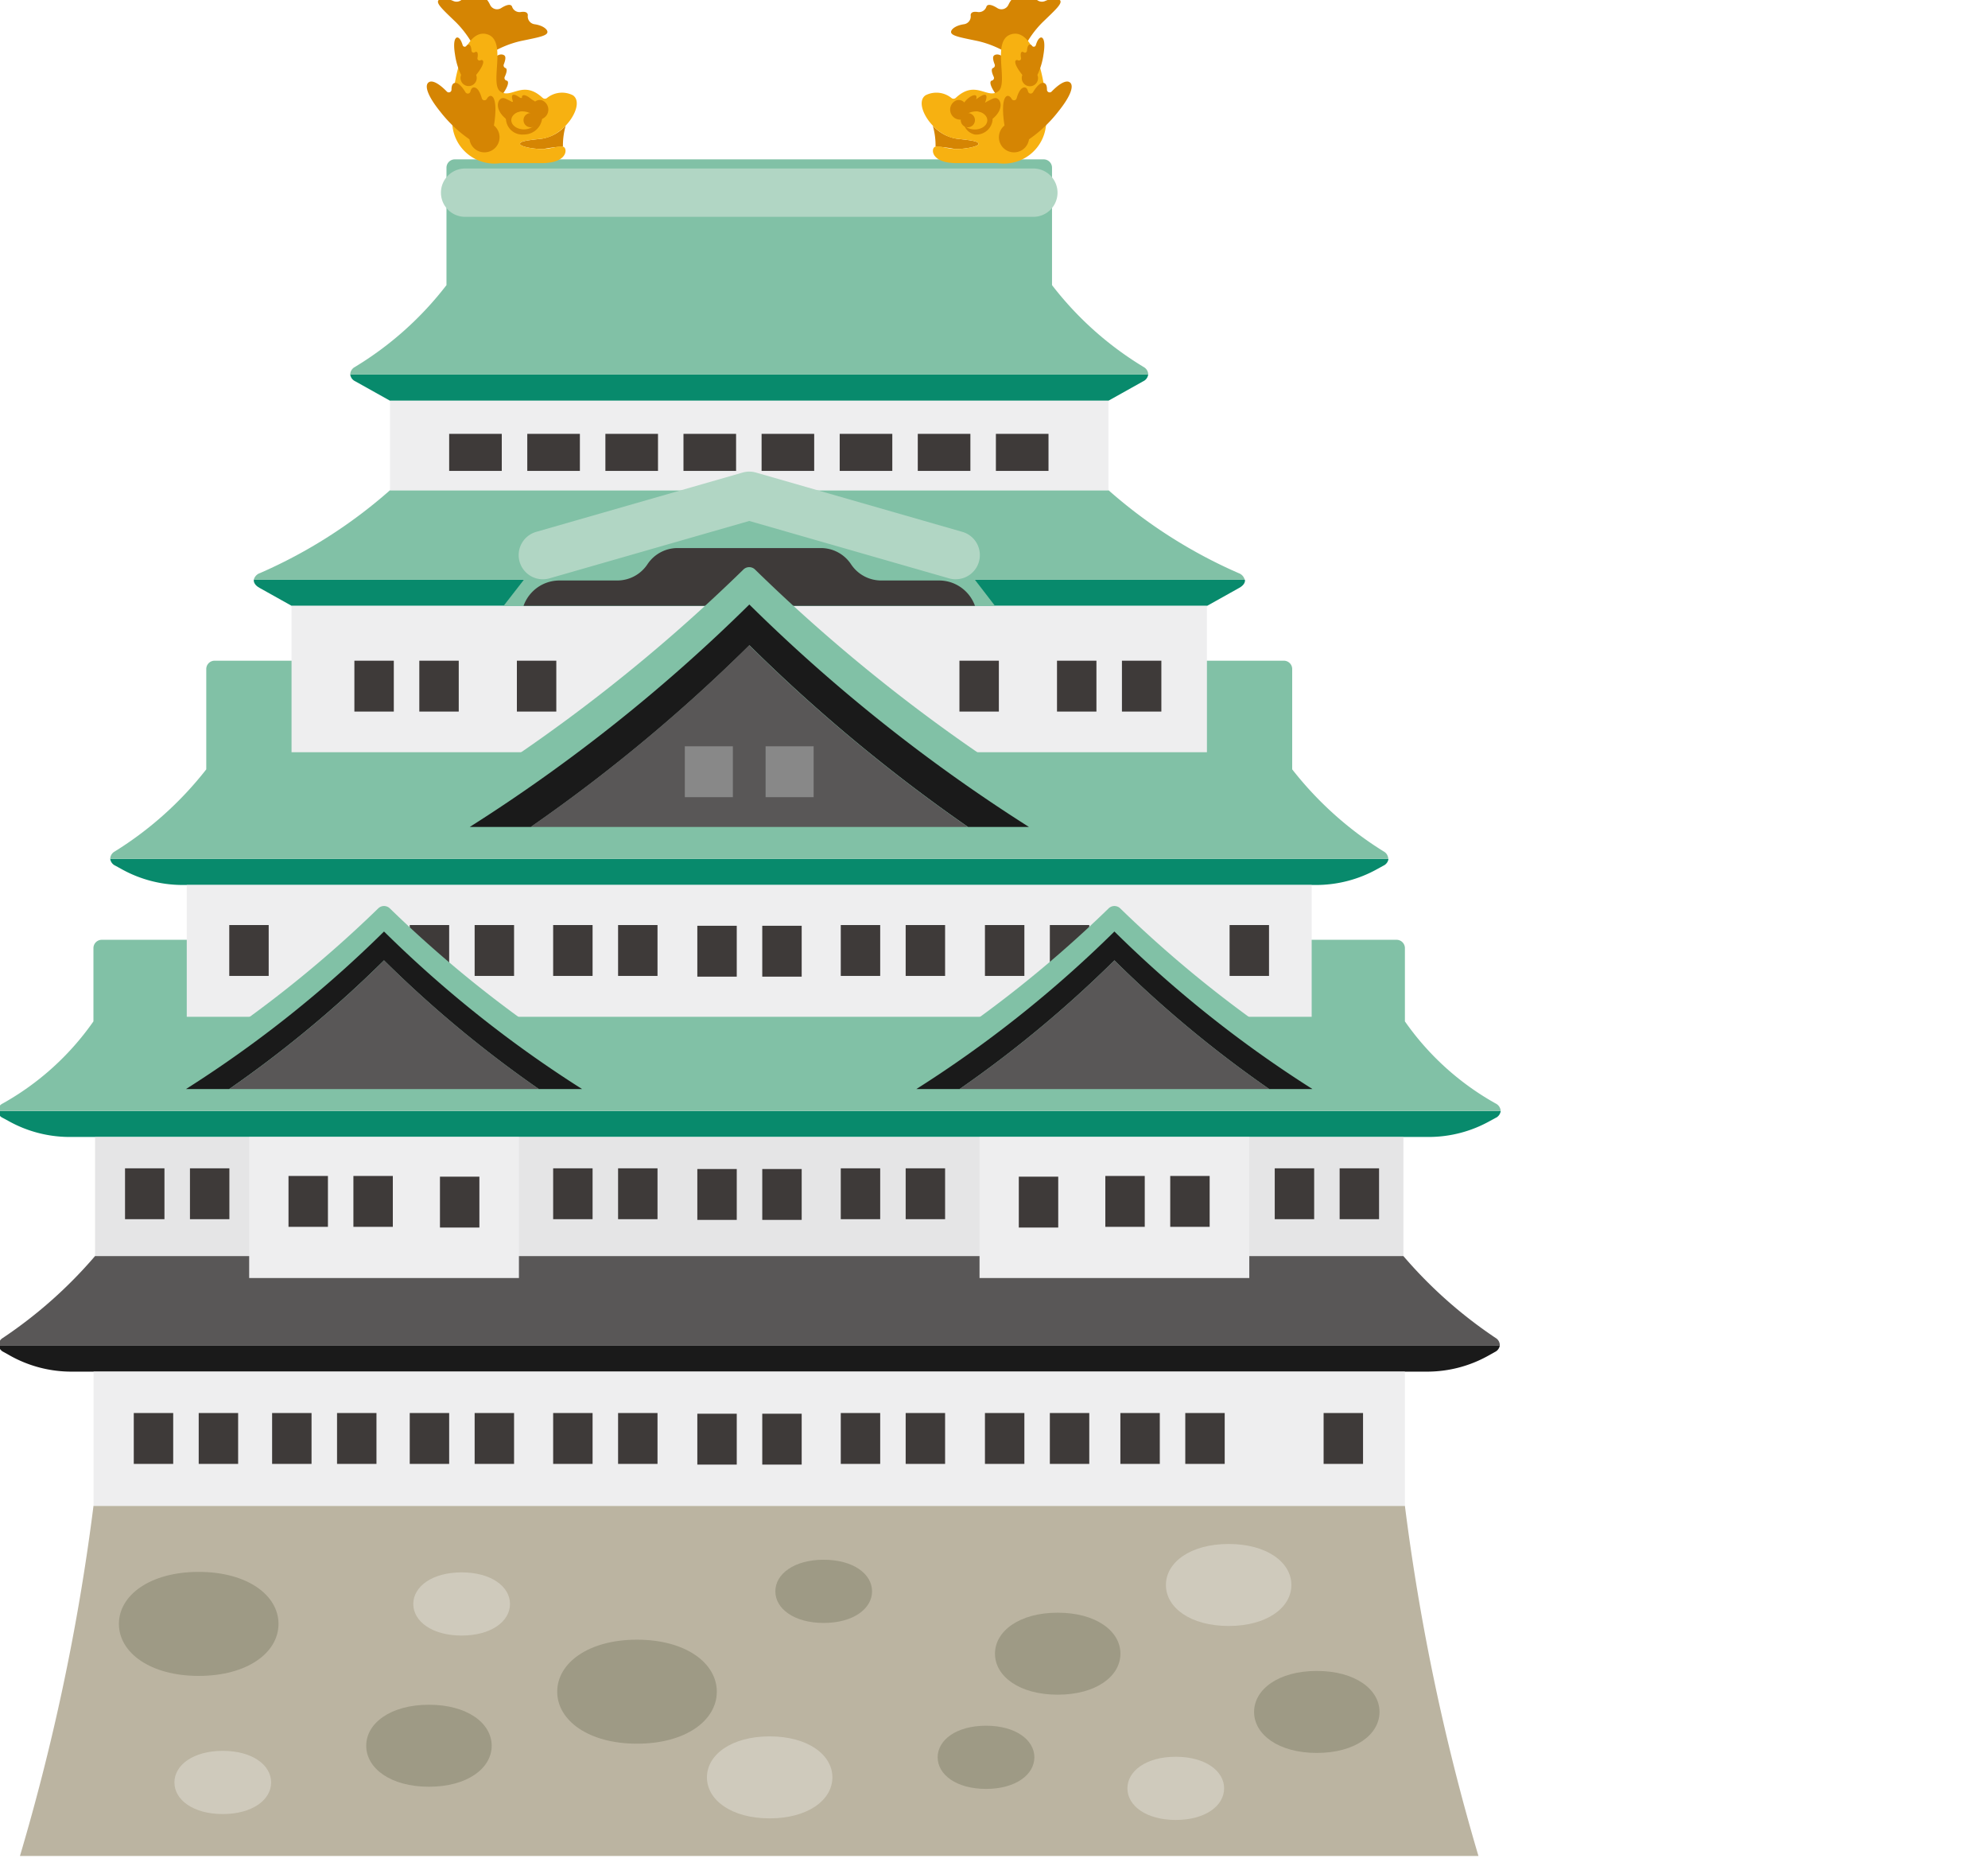 <svg xmlns="http://www.w3.org/2000/svg" xmlns:xlink="http://www.w3.org/1999/xlink" width="65" height="61" viewBox="0 0 65 61"><defs><clipPath id="a"><rect width="65" height="61" transform="translate(313.052 498.503)" fill="#fff" stroke="#707070" stroke-width="1"/></clipPath><clipPath id="b"><rect width="49.138" height="60.818" transform="translate(0 0)" fill="none"/></clipPath></defs><g transform="translate(-313.052 -498.503)" clip-path="url(#a)"><g transform="translate(312.98 498.356)"><g transform="translate(0 -0.002)" clip-path="url(#b)"><path d="M75.778,2073.88H32.9a71.978,71.978,0,0,1-2.405,11.446H78.183a71.981,71.981,0,0,1-2.405-11.446" transform="translate(-29.771 -2024.508)" fill="#bbb4a1"/><path d="M154.408,1185.523a.285.285,0,0,0,.166.223l.2.11a4.1,4.1,0,0,0,2,.521h37.062a4.1,4.1,0,0,0,2-.521l.2-.11a.285.285,0,0,0,.166-.223Z" transform="translate(-150.732 -1157.3)" fill="#088a6c"/><path d="M196.03,919.673a11.48,11.48,0,0,1-2.989-2.682v-3.279a.273.273,0,0,0-.273-.273h-34.96a.273.273,0,0,0-.273.273v3.279a11.479,11.479,0,0,1-2.989,2.682.282.282,0,0,0-.151.243h41.786a.282.282,0,0,0-.151-.243" transform="translate(-150.719 -891.693)" fill="#81c1a6"/><path d="M0,1531.617a.286.286,0,0,0,.17.231l.184.1a4.1,4.1,0,0,0,2,.521H46.788a4.1,4.1,0,0,0,2-.521l.184-.1a.286.286,0,0,0,.17-.231Z" transform="translate(-0.003 -1495.155)" fill="#088a6c"/><path d="M48.976,1302.031a8.928,8.928,0,0,1-2.969-2.685v-2.394a.273.273,0,0,0-.273-.273H3.4a.273.273,0,0,0-.273.273v2.394a8.928,8.928,0,0,1-2.969,2.685.287.287,0,0,0-.162.241H49.138a.287.287,0,0,0-.162-.241" transform="translate(0 -1265.81)" fill="#81c1a6"/><path d="M50.07,1733.5a14.793,14.793,0,0,1-3.016-2.677H4.277a14.792,14.792,0,0,1-3.016,2.677.276.276,0,0,0-.137.248H50.207a.276.276,0,0,0-.137-.248" transform="translate(-1.097 -1689.616)" fill="#595757"/><path d="M1.167,1853.713a.284.284,0,0,0,.161.213l.214.12a4.1,4.1,0,0,0,2,.522H47.874a4.1,4.1,0,0,0,2-.522l.214-.12a.284.284,0,0,0,.161-.213Z" transform="translate(-1.139 -1809.583)" fill="#1a1a1a"/><rect width="42.778" height="3.888" transform="translate(3.18 37.317)" fill="#e5e5e6"/><rect width="42.875" height="4.387" transform="translate(3.131 44.985)" fill="#eeeeef"/><rect width="36.781" height="4.309" transform="translate(6.178 29.077)" fill="#eeeeef"/><path d="M484.065,520.609a.285.285,0,0,0,.164.219l1.136.635h23.489l1.136-.635a.285.285,0,0,0,.164-.219Z" transform="translate(-472.541 -508.215)" fill="#088a6c"/><path d="M509.986,231.806a10.877,10.877,0,0,1-3-2.679v-3.838a.273.273,0,0,0-.273-.273H487.46a.273.273,0,0,0-.273.273v3.838a10.878,10.878,0,0,1-3,2.679.279.279,0,0,0-.146.246h26.09a.279.279,0,0,0-.146-.246" transform="translate(-472.517 -219.658)" fill="#81c1a6"/><path d="M383.79,802.283h-32.4c-.012.093.049.19.186.266l1.052.588h29.93l1.052-.588c.137-.076.2-.174.186-.266" transform="translate(-343.019 -783.184)" fill="#088a6c"/><path d="M383.643,682.1a16.22,16.22,0,0,1-4.247-2.706H355.9a16.219,16.219,0,0,1-4.247,2.706.311.311,0,0,0-.206.22h32.4a.311.311,0,0,0-.206-.22" transform="translate(-343.078 -663.219)" fill="#81c1a6"/><rect width="23.489" height="2.926" transform="translate(12.824 13.248)" fill="#eeeeef"/><rect width="29.93" height="4.784" transform="translate(9.604 19.954)" fill="#eeeeef"/><path d="M18.58.79H0A.79.79,0,0,1-.79,0,.79.79,0,0,1,0-.79H18.58a.79.79,0,0,1,.79.79A.79.79,0,0,1,18.58.79Z" transform="translate(15.279 6.447)" fill="#b1d6c4"/><path d="M710.568,690.652H694.5l1.29-1.659,6.75-1.939,6.75,1.939Z" transform="translate(-677.963 -670.698)" fill="#81c1a6"/><path d="M732.733,759.314h0a1.182,1.182,0,0,0-.986-.53h-4.685a1.182,1.182,0,0,0-.986.53h0a1.182,1.182,0,0,1-.986.53H723.2a1.247,1.247,0,0,0-1.175.829h14.76a1.247,1.247,0,0,0-1.175-.829h-1.891a1.182,1.182,0,0,1-.986-.53" transform="translate(-704.835 -740.72)" fill="#3e3a39"/><path d="M649.692,792.408v1.067H630.577v-1.067a55.081,55.081,0,0,0,9.366-7.348.271.271,0,0,1,.381,0,55.085,55.085,0,0,0,9.367,7.348" transform="translate(-615.565 -766.294)" fill="#81c1a6"/><path d="M664.27,843.543h2a54.569,54.569,0,0,1-9.144-7.272,54.564,54.564,0,0,1-9.142,7.272h2a53.63,53.63,0,0,0,7.147-5.94,53.683,53.683,0,0,0,7.148,5.94" transform="translate(-632.554 -816.362)" fill="#1a1a1a"/><path d="M738.939,892.208a53.633,53.633,0,0,1-7.147,5.94h14.295a53.679,53.679,0,0,1-7.148-5.94" transform="translate(-714.371 -870.968)" fill="#595757"/><path d="M762.015,689.783a.79.79,0,0,1-.218-.031l-6.531-1.876-6.531,1.876a.79.79,0,0,1-.436-1.519l6.75-1.939a.788.788,0,0,1,.436,0l6.75,1.939a.79.79,0,0,1-.218,1.549Z" transform="translate(-730.696 -670.698)" fill="#b1d6c4"/><path d="M171.606,2166.112c0,.941-1.018,1.7-2.609,1.7s-2.609-.763-2.609-1.7,1.018-1.7,2.609-1.7,2.609.763,2.609,1.7" transform="translate(-162.428 -2112.881)" fill="#9e9a85"/><path d="M1373.691,2221.973c0,.74-.8,1.34-2.051,1.34s-2.051-.6-2.051-1.34.8-1.34,2.051-1.34,2.051.6,2.051,1.34" transform="translate(-1336.985 -2167.768)" fill="#9e9a85"/><path d="M510.154,2348.357c0,.74-.8,1.34-2.051,1.34s-2.051-.6-2.051-1.34.8-1.34,2.051-1.34,2.051.6,2.051,1.34" transform="translate(-494.006 -2291.143)" fill="#9e9a85"/><path d="M245.791,2411.352c0,.57-.617,1.033-1.581,1.033s-1.581-.463-1.581-1.033.617-1.033,1.581-1.033,1.581.462,1.581,1.033" transform="translate(-236.854 -2352.938)" fill="#cfcabc"/><path d="M573.868,2166.284c0,.57-.617,1.032-1.581,1.032s-1.581-.462-1.581-1.032.617-1.033,1.581-1.033,1.581.462,1.581,1.033" transform="translate(-557.121 -2113.704)" fill="#cfcabc"/><path d="M773.563,2259.3c0,.941-1.018,1.7-2.609,1.7s-2.609-.763-2.609-1.7,1.018-1.7,2.609-1.7,2.609.763,2.609,1.7" transform="translate(-750.054 -2203.853)" fill="#9e9a85"/><path d="M978.108,2391.787c0,.74-.8,1.34-2.051,1.34s-2.051-.6-2.051-1.34.8-1.34,2.051-1.34,2.051.6,2.051,1.34" transform="translate(-950.82 -2333.539)" fill="#cfcabc"/><path d="M1071.1,2149c0,.57-.617,1.033-1.581,1.033s-1.581-.463-1.581-1.033.617-1.033,1.581-1.033,1.581.462,1.581,1.033" transform="translate(-1042.515 -2096.833)" fill="#9e9a85"/><path d="M1608.5,2127.621c0,.74-.8,1.34-2.051,1.34s-2.051-.6-2.051-1.34.8-1.34,2.051-1.34,2.051.6,2.051,1.34" transform="translate(-1566.205 -2075.662)" fill="#cfcabc"/><path d="M1294.041,2376.814c0,.57-.617,1.033-1.581,1.033s-1.581-.462-1.581-1.033.617-1.033,1.581-1.033,1.581.462,1.581,1.033" transform="translate(-1260.149 -2319.222)" fill="#9e9a85"/><path d="M1725.413,2301.933c0-.74.8-1.34,2.051-1.34s2.05.6,2.05,1.34-.8,1.34-2.05,1.34-2.051-.6-2.051-1.34" transform="translate(-1684.337 -2245.824)" fill="#9e9a85"/><path d="M1551.439,2419.472c0-.57.617-1.033,1.581-1.033s1.581.462,1.581,1.033-.617,1.033-1.581,1.033-1.581-.462-1.581-1.033" transform="translate(-1514.505 -2360.865)" fill="#cfcabc"/><rect width="8.82" height="4.608" transform="translate(8.219 37.317)" fill="#eeeeef"/><rect width="8.82" height="4.608" transform="translate(32.099 37.317)" fill="#eeeeef"/><path d="M1284.816,179.457c.315.013.778-.077.776-.165s-.216-.115-.712-.17a1.334,1.334,0,0,1-.784-.429,2.347,2.347,0,0,1,.091.688,4.277,4.277,0,0,1,.629.076" transform="translate(-1253.526 -174.439)" fill="#d58503"/><path d="M1312.741.154c-.063-.066-.248-.078-.48.026a.257.257,0,0,1-.336-.123.1.1,0,0,0-.041-.046c-.052-.03-.125-.009-.217.071a.257.257,0,0,1-.332,0,.082.082,0,0,0-.027-.015c-.07-.022-.16.053-.251.244a.25.25,0,0,1-.359.1c-.179-.114-.295-.129-.342-.073a.082.082,0,0,0-.015.027.257.257,0,0,1-.282.175c-.12-.019-.194,0-.222.056a.1.1,0,0,0-.01.06.257.257,0,0,1-.219.283c-.252.036-.4.145-.421.234-.03.143.279.192.869.315a3.28,3.28,0,0,1,1.066.454l.392-.113a3.28,3.28,0,0,1,.661-.952c.434-.419.669-.625.567-.73" transform="translate(-1278.017 0.002)" fill="#d58503"/><path d="M1363.4,81.2c-.033.04-.026.133.032.278a.09.09,0,0,1-.054.119.049.049,0,0,0-.025.019c-.029.041-.017.132.048.269a.088.088,0,0,1-.063.124.048.048,0,0,0-.033.023c-.044.072.035.272.292.586a1.979,1.979,0,0,0,.274-1.183c-.212-.346-.417-.3-.471-.236" transform="translate(-1330.838 -79.225)" fill="#d58503"/><path d="M1270.011,54.572a.109.109,0,0,1-.135.011.782.782,0,0,0-.855-.094c-.411.283.256,1.334,1.02,1.419.5.055.71.082.712.17s-.461.177-.776.165-.6-.157-.686-.037-.009.5.744.5h1.344a1.384,1.384,0,0,0,1.582-1.241c.09-1.112-.307-3.127-1.087-2.983-.745.137-.116,1.607-.476,1.877s-.736-.394-1.387.213" transform="translate(-1238.688 -51.225)" fill="#f7b111"/><path d="M1309.342,136.479a2.775,2.775,0,0,0-.285.145s.226-.506-.29-.109c.078-.233-.2-.149-.387.1h0a.245.245,0,0,0-.249-.072.327.327,0,0,0,.144.632.6.6,0,0,1,1,0c.488-.381.26-.772.073-.694" transform="translate(-1276.78 -133.117)" fill="#d58503"/><path d="M1377.075,118.213c-.1-.082-.308,0-.6.3a.088.088,0,0,1-.15-.064c0-.119-.028-.19-.086-.214-.091-.039-.223.052-.372.3a.088.088,0,0,1-.16-.023c-.021-.086-.058-.131-.107-.135-.13-.011-.216.177-.268.357a.088.088,0,0,1-.161.018c-.04-.071-.085-.1-.13-.1-.11.01-.181.222-.141.677.008.1.021.2.037.291a.494.494,0,1,0,.8.452,4.3,4.3,0,0,0,.952-.9c.429-.53.518-.853.39-.957" transform="translate(-1342.021 -115.369)" fill="#d58503"/><path d="M1398.424,57.713c-.064-.01-.133.068-.189.252a.069.069,0,0,1-.121.022.086.086,0,0,0-.076-.044c-.048.006-.083.069-.091.2a.069.069,0,0,1-.109.053.06.06,0,0,0-.06-.012c-.045.019-.042.112-.026.2a.069.069,0,0,1-.1.074.066.066,0,0,0-.066,0c-.049.034-.025.152.114.353.03.043.062.085.095.126a.262.262,0,0,0-.019.1.266.266,0,1,0,.511-.1,2.312,2.312,0,0,0,.2-.675c.059-.362.015-.536-.073-.551" transform="translate(-1364.296 -56.338)" fill="#d58503"/><path d="M1317.822,152.579a.479.479,0,1,1,.583-.468.535.535,0,0,1-.583.468m0-.765c-.227,0-.411.133-.411.3s.184.3.411.3.411-.133.411-.3-.184-.3-.411-.3" transform="translate(-1285.88 -148.033)" fill="#d58503"/><path d="M1323.016,161.727a.232.232,0,1,1-.232-.232.232.232,0,0,1,.232.232" transform="translate(-1291.067 -157.65)" fill="#d58503"/><path d="M717.931,179.457c-.315.013-.778-.077-.776-.165s.216-.115.712-.17a1.334,1.334,0,0,0,.784-.429,2.345,2.345,0,0,0-.091.688,4.276,4.276,0,0,0-.628.076" transform="translate(-700.082 -174.439)" fill="#d58503"/><path d="M604.514.154c.063-.066.248-.078.48.026a.257.257,0,0,0,.336-.123.1.1,0,0,1,.041-.046c.052-.03.125-.009.217.071a.257.257,0,0,0,.332,0,.081.081,0,0,1,.028-.015c.07-.022.16.053.251.244a.25.25,0,0,0,.359.1c.179-.114.295-.129.342-.073a.081.081,0,0,1,.015.027.257.257,0,0,0,.282.175c.12-.019.194,0,.222.056a.1.1,0,0,1,.01.06.257.257,0,0,0,.219.283c.252.036.4.145.421.234.03.143-.279.192-.869.315a3.28,3.28,0,0,0-1.066.454l-.392-.113a3.279,3.279,0,0,0-.66-.952c-.434-.419-.669-.625-.567-.73" transform="translate(-590.1 0.002)" fill="#d58503"/><path d="M676.794,81.2c.033.04.026.133-.032.278a.09.09,0,0,0,.054.119.048.048,0,0,1,.025.019c.029.041.017.132-.048.269a.088.088,0,0,0,.063.124.048.048,0,0,1,.033.023c.044.072-.035.272-.292.586a1.979,1.979,0,0,1-.274-1.183c.212-.346.417-.3.471-.236" transform="translate(-660.218 -79.225)" fill="#d58503"/><path d="M626.871,54.572a.109.109,0,0,0,.135.011.781.781,0,0,1,.855-.094c.411.283-.256,1.334-1.02,1.419-.5.055-.71.082-.712.17s.461.177.776.165.6-.157.686-.037.009.5-.744.5H625.5a1.384,1.384,0,0,1-1.582-1.241c-.09-1.112.307-3.127,1.087-2.983.745.137.116,1.607.476,1.877s.736-.394,1.387.213" transform="translate(-609.056 -51.225)" fill="#f7b111"/><path d="M687.277,136.479a2.765,2.765,0,0,1,.285.145s-.226-.506.29-.109c-.078-.233.2-.149.388.1h0a.245.245,0,0,1,.249-.072.327.327,0,0,1-.144.632.6.6,0,0,0-1,0c-.488-.381-.26-.772-.073-.694" transform="translate(-670.701 -133.117)" fill="#d58503"/><path d="M589.41,118.213c.1-.082.308,0,.6.3a.088.088,0,0,0,.15-.064c0-.119.028-.19.086-.214.091-.039.223.052.372.3a.088.088,0,0,0,.16-.023c.021-.086.058-.131.107-.135.13-.011.216.177.268.357a.088.088,0,0,0,.161.018c.04-.071.085-.1.13-.1.11.01.181.222.141.677-.009.1-.021.2-.037.291a.494.494,0,1,1-.8.452,4.3,4.3,0,0,1-.952-.9c-.429-.53-.518-.853-.39-.957" transform="translate(-575.326 -115.369)" fill="#d58503"/><path d="M626.448,57.713c.064-.01.133.068.189.252a.069.069,0,0,0,.121.022.086.086,0,0,1,.076-.044c.048.006.083.069.091.2a.07.07,0,0,0,.109.053.06.06,0,0,1,.06-.012c.045.019.042.112.026.2a.069.069,0,0,0,.1.074.066.066,0,0,1,.066,0c.049.034.025.152-.114.353-.03.043-.062.085-.095.126a.265.265,0,1,1-.492,0,2.314,2.314,0,0,1-.2-.675c-.059-.362-.015-.536.072-.551" transform="translate(-611.437 -56.338)" fill="#d58503"/><path d="M697.9,152.111a.6.6,0,1,1,.583.468.535.535,0,0,1-.583-.468m.172,0c0,.163.184.3.411.3s.411-.133.411-.3-.184-.3-.411-.3-.411.133-.411.3" transform="translate(-681.282 -148.033)" fill="#d58503"/><path d="M722.043,161.727a.232.232,0,1,0,.232-.232.232.232,0,0,0-.232.232" transform="translate(-704.854 -157.65)" fill="#d58503"/><rect width="1.571" height="1.663" transform="translate(22.463 24.544)" fill="#888"/><rect width="1.571" height="1.663" transform="translate(25.104 24.544)" fill="#888"/><rect width="1.72" height="1.211" transform="translate(14.758 14.331)" fill="#3e3a39"/><rect width="1.72" height="1.211" transform="translate(17.312 14.331)" fill="#3e3a39"/><rect width="1.72" height="1.211" transform="translate(19.866 14.331)" fill="#3e3a39"/><rect width="1.72" height="1.211" transform="translate(22.419 14.331)" fill="#3e3a39"/><rect width="1.72" height="1.211" transform="translate(24.973 14.331)" fill="#3e3a39"/><rect width="1.72" height="1.211" transform="translate(27.527 14.331)" fill="#3e3a39"/><rect width="1.72" height="1.211" transform="translate(30.08 14.331)" fill="#3e3a39"/><rect width="1.72" height="1.211" transform="translate(32.634 14.331)" fill="#3e3a39"/><rect width="1.289" height="1.663" transform="translate(11.659 21.746)" fill="#3e3a39"/><rect width="1.289" height="1.663" transform="translate(13.782 21.746)" fill="#3e3a39"/><rect width="1.289" height="1.663" transform="translate(22.872 30.411)" fill="#3e3a39"/><rect width="1.289" height="1.663" transform="translate(24.995 30.411)" fill="#3e3a39"/><rect width="1.289" height="1.663" transform="translate(27.562 30.387)" fill="#3e3a39"/><rect width="1.289" height="1.663" transform="translate(29.684 30.387)" fill="#3e3a39"/><rect width="1.289" height="1.663" transform="translate(32.276 30.387)" fill="#3e3a39"/><rect width="1.289" height="1.663" transform="translate(40.275 30.387)" fill="#3e3a39"/><rect width="1.289" height="1.663" transform="translate(34.398 30.387)" fill="#3e3a39"/><rect width="1.289" height="1.663" transform="translate(18.158 30.387)" fill="#3e3a39"/><rect width="1.289" height="1.663" transform="translate(20.281 30.387)" fill="#3e3a39"/><rect width="1.289" height="1.663" transform="translate(22.872 38.362)" fill="#3e3a39"/><rect width="1.289" height="1.663" transform="translate(24.995 38.362)" fill="#3e3a39"/><rect width="1.289" height="1.663" transform="translate(27.562 38.339)" fill="#3e3a39"/><rect width="1.289" height="1.663" transform="translate(29.684 38.339)" fill="#3e3a39"/><rect width="1.289" height="1.663" transform="translate(18.158 38.339)" fill="#3e3a39"/><rect width="1.289" height="1.663" transform="translate(20.281 38.339)" fill="#3e3a39"/><rect width="1.289" height="1.663" transform="translate(14.457 38.612)" fill="#3e3a39"/><rect width="1.289" height="1.663" transform="translate(9.505 38.589)" fill="#3e3a39"/><rect width="1.289" height="1.663" transform="translate(11.627 38.589)" fill="#3e3a39"/><rect width="1.289" height="1.663" transform="translate(33.383 38.612)" fill="#3e3a39"/><rect width="1.289" height="1.663" transform="translate(38.334 38.589)" fill="#3e3a39"/><rect width="1.289" height="1.663" transform="translate(36.212 38.589)" fill="#3e3a39"/><rect width="1.289" height="1.663" transform="translate(4.16 38.339)" fill="#3e3a39"/><rect width="1.289" height="1.663" transform="translate(6.283 38.339)" fill="#3e3a39"/><rect width="1.289" height="1.663" transform="translate(41.751 38.339)" fill="#3e3a39"/><rect width="1.289" height="1.663" transform="translate(43.873 38.339)" fill="#3e3a39"/><rect width="1.289" height="1.663" transform="translate(13.469 30.387)" fill="#3e3a39"/><rect width="1.289" height="1.663" transform="translate(15.591 30.387)" fill="#3e3a39"/><rect width="1.289" height="1.663" transform="translate(22.872 46.361)" fill="#3e3a39"/><rect width="1.289" height="1.663" transform="translate(24.995 46.361)" fill="#3e3a39"/><rect width="1.289" height="1.663" transform="translate(27.562 46.338)" fill="#3e3a39"/><rect width="1.289" height="1.663" transform="translate(29.684 46.338)" fill="#3e3a39"/><rect width="1.289" height="1.663" transform="translate(32.276 46.338)" fill="#3e3a39"/><rect width="1.289" height="1.663" transform="translate(34.398 46.338)" fill="#3e3a39"/><rect width="1.289" height="1.663" transform="translate(18.158 46.338)" fill="#3e3a39"/><rect width="1.289" height="1.663" transform="translate(20.281 46.338)" fill="#3e3a39"/><rect width="1.289" height="1.663" transform="translate(13.469 46.338)" fill="#3e3a39"/><rect width="1.289" height="1.663" transform="translate(15.591 46.338)" fill="#3e3a39"/><rect width="1.289" height="1.663" transform="translate(8.969 46.338)" fill="#3e3a39"/><rect width="1.289" height="1.663" transform="translate(11.092 46.338)" fill="#3e3a39"/><rect width="1.289" height="1.663" transform="translate(4.446 46.338)" fill="#3e3a39"/><rect width="1.289" height="1.663" transform="translate(6.569 46.338)" fill="#3e3a39"/><rect width="1.289" height="1.663" transform="translate(43.349 46.338)" fill="#3e3a39"/><rect width="1.289" height="1.663" transform="translate(36.704 46.338)" fill="#3e3a39"/><rect width="1.289" height="1.663" transform="translate(38.826 46.338)" fill="#3e3a39"/><rect width="1.289" height="1.663" transform="translate(7.568 30.387)" fill="#3e3a39"/><rect width="1.289" height="1.663" transform="translate(16.972 21.746)" fill="#3e3a39"/><rect width="1.289" height="1.663" transform="translate(36.755 21.746)" fill="#3e3a39"/><rect width="1.289" height="1.663" transform="translate(34.632 21.746)" fill="#3e3a39"/><rect width="1.289" height="1.663" transform="translate(31.442 21.746)" fill="#3e3a39"/><path d="M259.7,1255.536v.756H246.163v-.756a39.041,39.041,0,0,0,6.578-5.149.272.272,0,0,1,.381,0,39.044,39.044,0,0,0,6.579,5.149" transform="translate(-240.303 -1220.544)" fill="#81c1a6"/><path d="M270.026,1290.444h1.413a38.647,38.647,0,0,1-6.476-5.15,38.64,38.64,0,0,1-6.475,5.15H259.9a37.979,37.979,0,0,0,5.062-4.207,38.011,38.011,0,0,0,5.062,4.207" transform="translate(-252.335 -1254.696)" fill="#1a1a1a"/><path d="M322.91,1324.91a37.988,37.988,0,0,1-5.062,4.207h10.124a38.022,38.022,0,0,1-5.062-4.207" transform="translate(-310.281 -1293.369)" fill="#595757"/><path d="M1249.248,1255.536v.756h13.538v-.756a39.046,39.046,0,0,1-6.578-5.149.272.272,0,0,0-.381,0,39.037,39.037,0,0,1-6.579,5.149" transform="translate(-1219.508 -1220.544)" fill="#81c1a6"/><path d="M1262.987,1290.444h-1.413a38.645,38.645,0,0,0,6.476-5.15,38.634,38.634,0,0,0,6.475,5.15h-1.413a37.981,37.981,0,0,1-5.062-4.207,38.01,38.01,0,0,1-5.062,4.207" transform="translate(-1231.541 -1254.696)" fill="#1a1a1a"/><path d="M1326.008,1324.91a37.982,37.982,0,0,0,5.062,4.207h-10.124a38.018,38.018,0,0,0,5.062-4.207" transform="translate(-1289.499 -1293.369)" fill="#595757"/></g></g></g></svg>